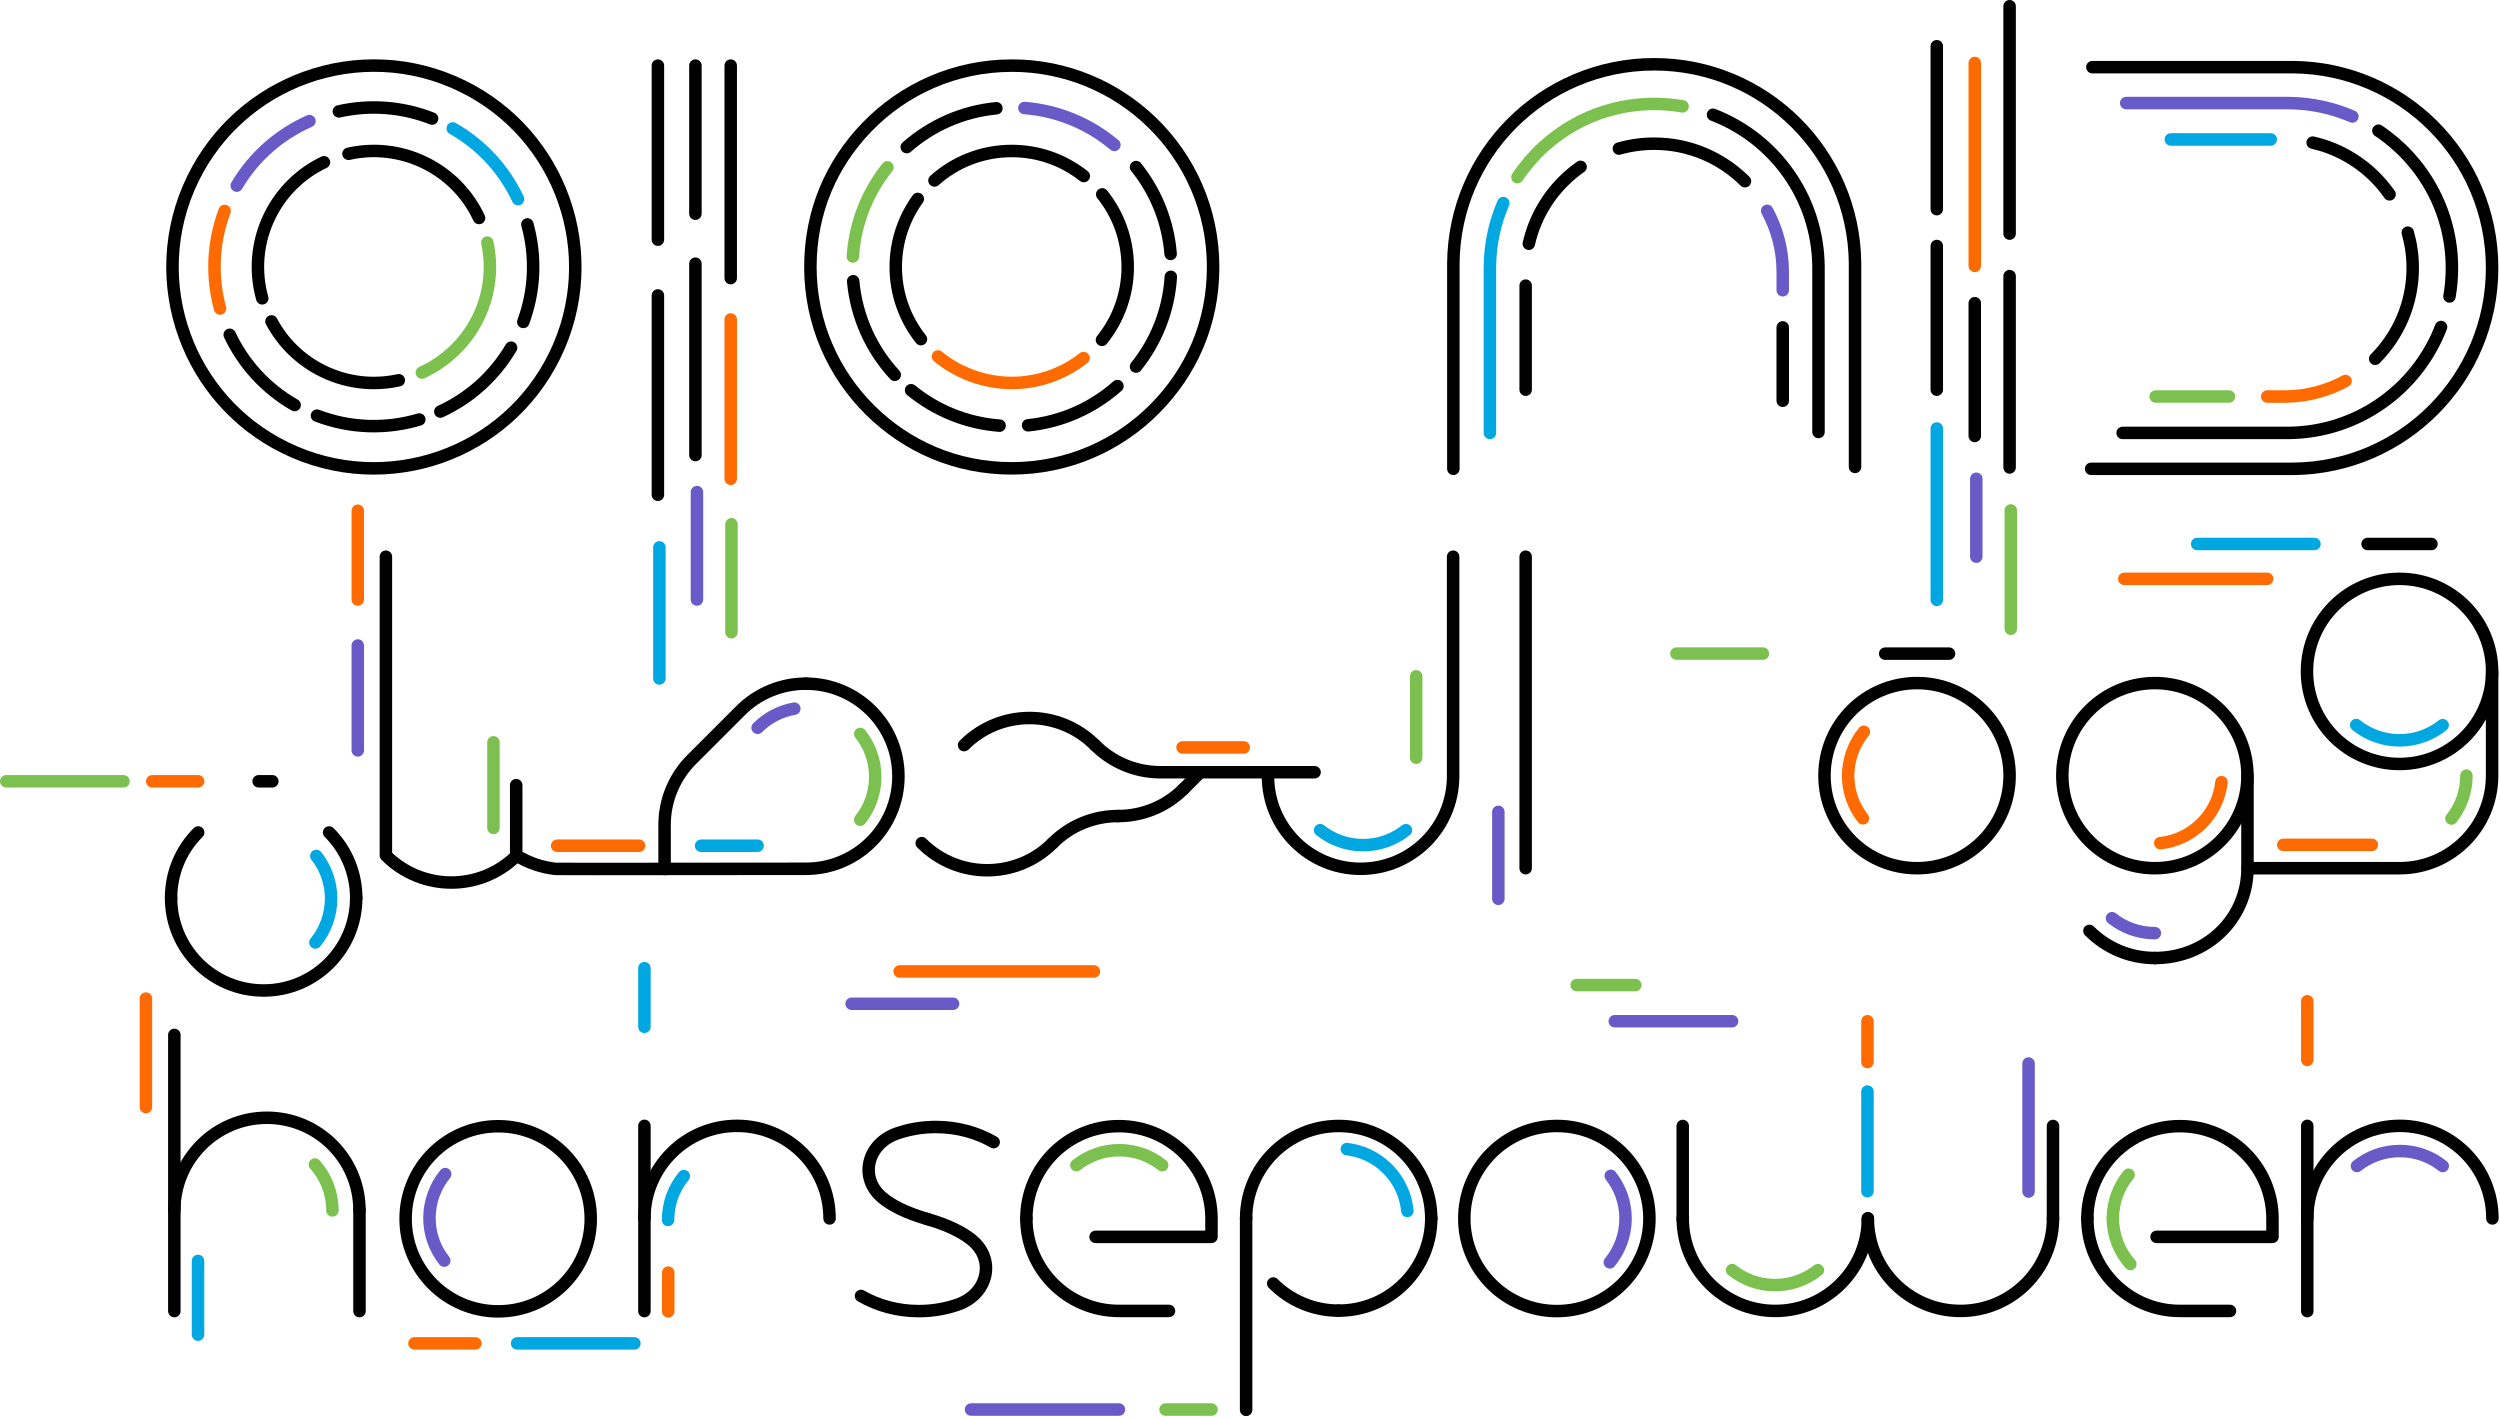 <svg width="1402" height="795" viewBox="0 0 1402 795" fill="none" xmlns="http://www.w3.org/2000/svg">
<g clip-path="url(#clip0_804_2211)">
<path d="M567.39 36.79C597.87 36.79 625.53 48.87 645.85 68.5C667.1 89.03 680.32 117.83 680.32 149.72C680.32 181.61 667.9 208.64 647.78 229.03C627.3 249.78 598.85 262.65 567.39 262.65C535.93 262.65 508.5 250.24 488.11 230.14C467.34 209.66 454.47 181.2 454.47 149.73C454.47 118.26 466.54 91.61 486.15 71.3C506.69 50.03 535.49 36.81 567.39 36.81V36.79Z" stroke="black" stroke-width="7" stroke-linecap="round" stroke-linejoin="round"/>
<path d="M607.66 200.8C596.58 209.54 582.6 214.76 567.39 214.76C552.18 214.76 537.25 209.18 526.01 199.9" stroke="#FF6B00" stroke-width="7" stroke-linecap="round" stroke-linejoin="round"/>
<path d="M618.12 109.01C627.07 120.15 632.43 134.31 632.43 149.72C632.43 165.13 627.02 179.43 617.98 190.6" stroke="black" stroke-width="7" stroke-linecap="round" stroke-linejoin="round"/>
<path d="M524.05 101.21C535.55 90.92 550.74 84.67 567.39 84.67C582.66 84.67 596.7 89.93 607.79 98.74" stroke="black" stroke-width="7" stroke-linecap="round" stroke-linejoin="round"/>
<path d="M516.47 190.2C507.63 179.09 502.34 165.02 502.34 149.72C502.34 135.46 506.93 122.28 514.71 111.56" stroke="black" stroke-width="7" stroke-linecap="round" stroke-linejoin="round"/>
<path d="M497.67 93.83C486.55 107.71 479.49 124.98 478.28 143.84" stroke="#7CC14F" stroke-width="7" stroke-linecap="round" stroke-linejoin="round"/>
<path d="M558.78 60.71C539.6 62.55 522.2 70.46 508.5 82.49" stroke="black" stroke-width="7" stroke-linecap="round" stroke-linejoin="round"/>
<path d="M624.96 81.28C611.1 69.61 593.65 62.07 574.49 60.57" stroke="#685BC7" stroke-width="7" stroke-linecap="round" stroke-linejoin="round"/>
<path d="M656.49 142.4C655.02 124.04 647.99 107.24 637.1 93.69" stroke="black" stroke-width="7" stroke-linecap="round" stroke-linejoin="round"/>
<path d="M637.09 205.58C648.31 191.63 655.42 174.24 656.6 155.24" stroke="black" stroke-width="7" stroke-linecap="round" stroke-linejoin="round"/>
<path d="M576.56 238.51C595.69 236.57 613.03 228.6 626.66 216.52" stroke="black" stroke-width="7" stroke-linecap="round" stroke-linejoin="round"/>
<path d="M510.94 218.84C524.68 230.07 541.81 237.29 560.57 238.71" stroke="black" stroke-width="7" stroke-linecap="round" stroke-linejoin="round"/>
<path d="M478.46 157.71C480.27 177.89 488.78 196.13 501.76 210.2" stroke="black" stroke-width="7" stroke-linecap="round" stroke-linejoin="round"/>
<path d="M108.27 100.05C121.68 72.68 144.69 53.15 171.25 43.54C199.04 33.49 230.71 34.28 259.35 48.31C287.11 61.9 306.8 85.38 316.26 112.41C325.89 139.93 324.93 171.14 311.09 199.39C297.5 227.14 274.04 246.82 247.02 256.29C219.49 265.93 188.27 264.98 160.01 251.13C132.65 237.73 113.12 214.73 103.51 188.18C93.44 160.38 94.24 128.69 108.27 100.05Z" stroke="black" stroke-width="7" stroke-linecap="round" stroke-linejoin="round"/>
<path d="M273.28 136.02C276.26 149.81 274.8 164.67 268.11 178.33C261.42 191.99 249.85 202.94 236.57 208.96" stroke="#7CC14F" stroke-width="7" stroke-linecap="round" stroke-linejoin="round"/>
<path d="M195.44 86.25C209.39 83.11 224.46 84.53 238.29 91.3C252.2 98.11 262.59 109.23 268.65 122.25" stroke="black" stroke-width="7" stroke-linecap="round" stroke-linejoin="round"/>
<path d="M147.07 167.3C142.89 152.44 143.96 136.05 151.28 121.1C158 107.39 168.89 97.09 181.68 91" stroke="black" stroke-width="7" stroke-linecap="round" stroke-linejoin="round"/>
<path d="M223.65 213.25C209.78 216.31 194.82 214.86 181.08 208.13C168.28 201.86 158.45 191.94 152.25 180.24" stroke="black" stroke-width="7" stroke-linecap="round" stroke-linejoin="round"/>
<path d="M128.83 187.74C136.41 203.83 148.81 217.77 165.22 227.15" stroke="black" stroke-width="7" stroke-linecap="round" stroke-linejoin="round"/>
<path d="M125.97 118.29C119.19 136.32 118.63 155.43 123.41 173.02" stroke="#FF6B00" stroke-width="7" stroke-linecap="round" stroke-linejoin="round"/>
<path d="M173.55 67.9C156.97 75.21 142.52 87.57 132.76 104.11" stroke="#685BC7" stroke-width="7" stroke-linecap="round" stroke-linejoin="round"/>
<path d="M242.31 66.48C225.17 59.72 207 58.65 190.03 62.47" stroke="black" stroke-width="7" stroke-linecap="round" stroke-linejoin="round"/>
<path d="M290.52 111.68C282.93 95.47 270.43 81.43 253.89 72.02" stroke="#00A7E1" stroke-width="7" stroke-linecap="round" stroke-linejoin="round"/>
<path d="M293.47 180.53C300.14 162.5 300.61 143.41 295.76 125.86" stroke="black" stroke-width="7" stroke-linecap="round" stroke-linejoin="round"/>
<path d="M246.94 230.81C263.06 223.41 277.09 211.19 286.62 194.98" stroke="black" stroke-width="7" stroke-linecap="round" stroke-linejoin="round"/>
<path d="M177.76 233.09C196.68 240.34 216.81 240.72 235.15 235.25" stroke="black" stroke-width="7" stroke-linecap="round" stroke-linejoin="round"/>
<path d="M368.95 134.4V36.79" stroke="black" stroke-width="7" stroke-linecap="round" stroke-linejoin="round"/>
<path d="M368.95 277.47V165.67" stroke="black" stroke-width="7" stroke-linecap="round" stroke-linejoin="round"/>
<path d="M389.99 119.84V36.79" stroke="black" stroke-width="7" stroke-linecap="round" stroke-linejoin="round"/>
<path d="M389.99 255.2V184.81V147.88" stroke="black" stroke-width="7" stroke-linecap="round" stroke-linejoin="round"/>
<path d="M409.79 155.97V36.79" stroke="black" stroke-width="7" stroke-linecap="round" stroke-linejoin="round"/>
<path d="M409.79 268.49V179.15" stroke="#FF6B00" stroke-width="7" stroke-linecap="round" stroke-linejoin="round"/>
<path d="M1126.99 154.84V262.16" stroke="black" stroke-width="7" stroke-linecap="round" stroke-linejoin="round"/>
<path d="M1126.99 3.5V131.02" stroke="black" stroke-width="7" stroke-linecap="round" stroke-linejoin="round"/>
<path d="M1107.45 170.03V244.49" stroke="black" stroke-width="7" stroke-linecap="round" stroke-linejoin="round"/>
<path d="M1107.45 35.32V111.54V149.11" stroke="#FF6B00" stroke-width="7" stroke-linecap="round" stroke-linejoin="round"/>
<path d="M1086.15 137.96V218.53" stroke="black" stroke-width="7" stroke-linecap="round" stroke-linejoin="round"/>
<path d="M1086.15 25.93V117.3" stroke="black" stroke-width="7" stroke-linecap="round" stroke-linejoin="round"/>
<path d="M1040.3 261.85V147.49C1039.67 85.83 989.47 36.05 927.67 36.05C896.46 36.05 868.22 48.74 847.81 69.25C827.81 89.35 815.35 116.97 815.04 147.49V262.91" stroke="black" stroke-width="7" stroke-linecap="round" stroke-linejoin="round"/>
<path d="M960.66 64.37C994.97 77.53 1019.42 110.61 1019.81 149.45V242.24" stroke="black" stroke-width="7" stroke-linecap="round" stroke-linejoin="round"/>
<path d="M850.97 99.36C867.49 74.6 895.68 58.29 927.68 58.29C933.1 58.29 938.41 58.76 943.58 59.66" stroke="#7CC14F" stroke-width="7" stroke-linecap="round" stroke-linejoin="round"/>
<path d="M843.05 113.91C838.33 124.83 835.67 136.84 835.54 149.45V242.78" stroke="#00A7E1" stroke-width="7" stroke-linecap="round" stroke-linejoin="round"/>
<path d="M855.59 160.18V218.53" stroke="black" stroke-width="7" stroke-linecap="round" stroke-linejoin="round"/>
<path d="M886.38 93.57C882.84 96.05 879.53 98.84 876.49 101.9C867.15 111.32 860.39 123.3 857.36 136.69" stroke="black" stroke-width="7" stroke-linecap="round" stroke-linejoin="round"/>
<path d="M978.58 101.62C965.54 88.62 947.55 80.58 927.68 80.58C920.81 80.58 914.17 81.54 907.87 83.34" stroke="black" stroke-width="7" stroke-linecap="round" stroke-linejoin="round"/>
<path d="M991.03 118.24C996.48 128.26 999.63 139.71 999.76 151.89V162.77" stroke="#685BC7" stroke-width="7" stroke-linecap="round" stroke-linejoin="round"/>
<path d="M999.76 183.6V224.74" stroke="black" stroke-width="7" stroke-linecap="round" stroke-linejoin="round"/>
<path d="M1172.7 262.92H1286.13C1347.79 262.29 1397.57 212.09 1397.57 150.29C1397.57 119.08 1384.88 90.84 1364.37 70.43C1344.27 50.43 1316.65 37.97 1286.13 37.66H1173.4" stroke="black" stroke-width="7" stroke-linecap="round" stroke-linejoin="round"/>
<path d="M1368.94 183.4C1355.73 217.84 1322.52 242.38 1283.53 242.78H1190.38" stroke="black" stroke-width="7" stroke-linecap="round" stroke-linejoin="round"/>
<path d="M1333.81 73.29C1358.67 89.87 1375.04 118.18 1375.04 150.29C1375.04 155.73 1374.57 161.07 1373.67 166.25" stroke="black" stroke-width="7" stroke-linecap="round" stroke-linejoin="round"/>
<path d="M1319.21 65.34C1308.25 60.6 1296.2 57.93 1283.53 57.8H1192.38" stroke="#685BC7" stroke-width="7" stroke-linecap="round" stroke-linejoin="round"/>
<path d="M1273.44 78.21H1217.4" stroke="#00A7E1" stroke-width="7" stroke-linecap="round" stroke-linejoin="round"/>
<path d="M1340.06 109C1337.58 105.46 1334.79 102.15 1331.73 99.11C1322.31 89.77 1310.33 83.01 1296.94 79.98" stroke="black" stroke-width="7" stroke-linecap="round" stroke-linejoin="round"/>
<path d="M1332.01 201.19C1345.01 188.15 1353.05 170.16 1353.05 150.29C1353.05 143.42 1352.09 136.78 1350.29 130.48" stroke="black" stroke-width="7" stroke-linecap="round" stroke-linejoin="round"/>
<path d="M1315.38 213.65C1305.36 219.1 1293.91 222.25 1281.73 222.38H1271.46" stroke="#FF6B00" stroke-width="7" stroke-linecap="round" stroke-linejoin="round"/>
<path d="M1250.02 222.37H1208.89" stroke="#7CC14F" stroke-width="7" stroke-linecap="round" stroke-linejoin="round"/>
<path d="M276.73 416.31V464.3" stroke="#7CC14F" stroke-width="7" stroke-linecap="round" stroke-linejoin="round"/>
<path d="M482.44 411.59C487.69 418.19 490.83 426.55 490.83 435.64C490.83 444.73 487.69 453.1 482.43 459.7" stroke="#7CC14F" stroke-width="7" stroke-linecap="round" stroke-linejoin="round"/>
<path d="M358.41 474.29H312.44" stroke="#FF6B00" stroke-width="7" stroke-linecap="round" stroke-linejoin="round"/>
<path d="M697.48 419.16H663.14" stroke="#FF6B00" stroke-width="7" stroke-linecap="round" stroke-linejoin="round"/>
<path d="M424.87 474.29H393.17" stroke="#00A7E1" stroke-width="7" stroke-linecap="round" stroke-linejoin="round"/>
<path d="M445.45 397.41C437.91 398.74 430.69 402.32 424.87 408.14" stroke="#685BC7" stroke-width="7" stroke-linecap="round" stroke-linejoin="round"/>
<path d="M840.27 455.29V504.08" stroke="#685BC7" stroke-width="7" stroke-linecap="round" stroke-linejoin="round"/>
<path d="M200.65 361.99V420.81" stroke="#685BC7" stroke-width="7" stroke-linecap="round" stroke-linejoin="round"/>
<path d="M200.65 286.43V336.21" stroke="#FF6B00" stroke-width="7" stroke-linecap="round" stroke-linejoin="round"/>
<path d="M788.44 465.57C781.84 470.82 773.48 473.96 764.39 473.96C755.3 473.96 746.93 470.82 740.33 465.56" stroke="#00A7E1" stroke-width="7" stroke-linecap="round" stroke-linejoin="round"/>
<path d="M794.2 379.27V424.94" stroke="#7CC14F" stroke-width="7" stroke-linecap="round" stroke-linejoin="round"/>
<path d="M1330.13 473.78H1280.44" stroke="#FF6B00" stroke-width="7" stroke-linecap="round" stroke-linejoin="round"/>
<path d="M1374.78 459.06C1380.03 452.45 1383.17 444.1 1383.17 435" stroke="#7CC14F" stroke-width="7" stroke-linecap="round" stroke-linejoin="round"/>
<path d="M1208.46 523.31C1199.37 523.31 1191.01 520.17 1184.4 514.92" stroke="#685BC7" stroke-width="7" stroke-linecap="round" stroke-linejoin="round"/>
<path d="M1044.73 458.91C1039.53 452.33 1036.43 444.02 1036.43 434.98C1036.43 425.94 1039.74 417.07 1045.26 410.39" stroke="#FF6B00" stroke-width="7" stroke-linecap="round" stroke-linejoin="round"/>
<path d="M1245.81 438.63C1244.89 447.07 1241.19 455.27 1234.72 461.74C1228.21 468.25 1219.97 471.95 1211.48 472.84" stroke="#FF6B00" stroke-width="7" stroke-linecap="round" stroke-linejoin="round"/>
<path d="M1369.84 406.68C1363.22 412 1354.81 415.18 1345.65 415.18C1336.45 415.18 1328 411.96 1321.36 406.6" stroke="#00A7E1" stroke-width="7" stroke-linecap="round" stroke-linejoin="round"/>
<path d="M1260.38 486.9C1260.38 515.57 1237.14 537.26 1208.47 537.26" stroke="black" stroke-width="7" stroke-linecap="round" stroke-linejoin="round"/>
<path d="M1397.57 376.53V434.98C1397.57 463.65 1374.33 486.89 1345.66 486.89H1260.38V434.98" stroke="black" stroke-width="7" stroke-linecap="round" stroke-linejoin="round"/>
<path d="M1208.46 537.26C1194.12 537.26 1181.14 531.44 1171.75 522.05" stroke="black" stroke-width="7" stroke-linecap="round" stroke-linejoin="round"/>
<path d="M1093.03 366.57H1057.21" stroke="black" stroke-width="7" stroke-linecap="round" stroke-linejoin="round"/>
<path d="M1363.56 305.06H1327.75" stroke="black" stroke-width="7" stroke-linecap="round" stroke-linejoin="round"/>
<path d="M1075.08 486.89C1103.75 486.89 1126.99 463.649 1126.99 434.98C1126.99 406.311 1103.75 383.07 1075.08 383.07C1046.41 383.07 1023.17 406.311 1023.17 434.98C1023.17 463.649 1046.41 486.89 1075.08 486.89Z" stroke="black" stroke-width="7" stroke-linecap="round" stroke-linejoin="round"/>
<path d="M1345.66 428.44C1374.33 428.44 1397.57 405.199 1397.57 376.53C1397.57 347.861 1374.33 324.62 1345.66 324.62C1316.99 324.62 1293.75 347.861 1293.75 376.53C1293.75 405.199 1316.99 428.44 1345.66 428.44Z" stroke="black" stroke-width="7" stroke-linecap="round" stroke-linejoin="round"/>
<path d="M1208.46 486.89C1237.13 486.89 1260.37 463.649 1260.37 434.98C1260.37 406.311 1237.13 383.07 1208.46 383.07C1179.79 383.07 1156.55 406.311 1156.55 434.98C1156.55 463.649 1179.79 486.89 1208.46 486.89Z" stroke="black" stroke-width="7" stroke-linecap="round" stroke-linejoin="round"/>
<path d="M451.93 383.4C480.6 383.4 503.84 406.64 503.84 435.31C503.84 463.98 480.6 487.22 451.93 487.22L334.87 487.33L311.57 487.28C303.86 486.43 296.3 483.89 289.49 479.68V440.3" stroke="black" stroke-width="7" stroke-linecap="round" stroke-linejoin="round"/>
<path d="M289.83 479.73C269.56 500 236.69 500 216.41 479.73V312.19" stroke="black" stroke-width="7" stroke-linecap="round" stroke-linejoin="round"/>
<path d="M590.33 472.84C570.06 493.11 537.19 493.11 516.91 472.84" stroke="black" stroke-width="7" stroke-linecap="round" stroke-linejoin="round"/>
<path d="M540.67 417.86C560.94 397.59 593.81 397.59 614.09 417.86" stroke="black" stroke-width="7" stroke-linecap="round" stroke-linejoin="round"/>
<path d="M663.78 442.43C653.65 452.58 640.35 457.64 627.07 457.64" stroke="black" stroke-width="7" stroke-linecap="round" stroke-linejoin="round"/>
<path d="M590.34 472.84C600.47 462.69 613.77 457.63 627.05 457.63" stroke="black" stroke-width="7" stroke-linecap="round" stroke-linejoin="round"/>
<path d="M614.09 417.86C623.48 427.25 636.46 433.07 650.8 433.07H737.21" stroke="black" stroke-width="7" stroke-linecap="round" stroke-linejoin="round"/>
<path d="M372.7 487.33V462.63C372.7 448.29 378.52 435.31 387.91 425.92L415.23 398.6C425.36 388.45 438.66 383.39 451.94 383.39" stroke="black" stroke-width="7" stroke-linecap="round" stroke-linejoin="round"/>
<path d="M177.39 480.02C182.59 486.6 185.69 494.91 185.69 503.95C185.69 512.99 182.38 521.86 176.86 528.54" stroke="#00A7E1" stroke-width="7" stroke-linecap="round" stroke-linejoin="round"/>
<path d="M199.76 503.56C199.76 532.23 176.52 555.47 147.85 555.47C119.18 555.47 95.94 532.23 95.94 503.56" stroke="black" stroke-width="7" stroke-linecap="round" stroke-linejoin="round"/>
<path d="M184.56 466.85C194.71 476.98 199.77 490.28 199.77 503.56" stroke="black" stroke-width="7" stroke-linecap="round" stroke-linejoin="round"/>
<path d="M95.93 503.56C95.93 490.28 100.99 476.98 111.14 466.85" stroke="black" stroke-width="7" stroke-linecap="round" stroke-linejoin="round"/>
<path d="M663.78 442.43L672.27 433.95" stroke="black" stroke-width="7" stroke-linecap="round" stroke-linejoin="round"/>
<path d="M855.59 312.19V414.66V486.9" stroke="black" stroke-width="7" stroke-linecap="round" stroke-linejoin="round"/>
<path d="M152.72 438.15H145.04" stroke="black" stroke-width="7" stroke-linecap="round" stroke-linejoin="round"/>
<path d="M711.09 435.31C711.09 463.98 734.33 487.22 763 487.22C791.67 487.22 814.91 463.98 814.91 435.31V312.19" stroke="black" stroke-width="7" stroke-linecap="round" stroke-linejoin="round"/>
<path d="M410.2 354.55V294.02" stroke="#7CC14F" stroke-width="7" stroke-linecap="round" stroke-linejoin="round"/>
<path d="M69.27 438.15H26.13H3.5" stroke="#7CC14F" stroke-width="7" stroke-linecap="round" stroke-linejoin="round"/>
<path d="M111.14 438.15H94.24H85.38" stroke="#FF6B00" stroke-width="7" stroke-linecap="round" stroke-linejoin="round"/>
<path d="M369.79 306.96V355.19V380.49" stroke="#00A7E1" stroke-width="7" stroke-linecap="round" stroke-linejoin="round"/>
<path d="M1297.94 305.06H1254.8H1232.17" stroke="#00A7E1" stroke-width="7" stroke-linecap="round" stroke-linejoin="round"/>
<path d="M1271.41 324.62H1218.87H1191.32" stroke="#FF6B00" stroke-width="7" stroke-linecap="round" stroke-linejoin="round"/>
<path d="M988.67 366.52H956.84H940.14" stroke="#7CC14F" stroke-width="7" stroke-linecap="round" stroke-linejoin="round"/>
<path d="M390.85 336.21V296.69V275.96" stroke="#685BC7" stroke-width="7" stroke-linecap="round" stroke-linejoin="round"/>
<path d="M1127.65 352.61V315.89V286.26" stroke="#7CC14F" stroke-width="7" stroke-linecap="round" stroke-linejoin="round"/>
<path d="M1086.15 240.32V288.55V336.41" stroke="#00A7E1" stroke-width="7" stroke-linecap="round" stroke-linejoin="round"/>
<path d="M1108.31 312.19V296.69V268.49" stroke="#685BC7" stroke-width="7" stroke-linecap="round" stroke-linejoin="round"/>
<path d="M613.47 544.79H542H504.51" stroke="#FF6B00" stroke-width="7" stroke-linecap="round" stroke-linejoin="round"/>
<path d="M903.3 659.41C908.5 665.99 911.6 674.3 911.6 683.34C911.6 692.68 908.29 701.25 902.77 707.93" stroke="#685BC7" stroke-width="7" stroke-linecap="round" stroke-linejoin="round"/>
<path d="M249.14 706.96C243.94 700.38 240.84 692.07 240.84 683.03C240.84 673.99 244.15 665.12 249.67 658.44" stroke="#685BC7" stroke-width="7" stroke-linecap="round" stroke-linejoin="round"/>
<path d="M1137.62 596.42V668.23" stroke="#685BC7" stroke-width="7" stroke-linecap="round" stroke-linejoin="round"/>
<path d="M1019.49 712.29C1012.89 717.54 1004.53 720.68 995.44 720.68C986.35 720.68 977.98 717.54 971.38 712.28" stroke="#7CC14F" stroke-width="7" stroke-linecap="round" stroke-linejoin="round"/>
<path d="M1321.78 653.89C1328.38 648.64 1336.74 645.5 1345.83 645.5C1354.92 645.5 1363.29 648.64 1369.89 653.9" stroke="#685BC7" stroke-width="7" stroke-linecap="round" stroke-linejoin="round"/>
<path d="M1184.89 683.35C1184.89 674 1188.2 665.44 1193.72 658.76" stroke="#7CC14F" stroke-width="7" stroke-linecap="round" stroke-linejoin="round"/>
<path d="M1194.7 708.88C1188.59 702.04 1184.88 693.01 1184.88 683.12" stroke="#7CC14F" stroke-width="7" stroke-linecap="round" stroke-linejoin="round"/>
<path d="M176.6 653.05C182.71 659.89 186.42 668.92 186.42 678.81" stroke="#7CC14F" stroke-width="7" stroke-linecap="round" stroke-linejoin="round"/>
<path d="M111.05 707.12V748.46" stroke="#00A7E1" stroke-width="7" stroke-linecap="round" stroke-linejoin="round"/>
<path d="M81.84 620.84V559.99" stroke="#FF6B00" stroke-width="7" stroke-linecap="round" stroke-linejoin="round"/>
<path d="M1047.5 683.26C1047.5 711.93 1024.26 735.17 995.59 735.17C966.92 735.17 943.68 711.93 943.68 683.26" stroke="black" stroke-width="7" stroke-linecap="round" stroke-linejoin="round"/>
<path d="M943.67 631.44V683.9" stroke="black" stroke-width="7" stroke-linecap="round" stroke-linejoin="round"/>
<path d="M1047.5 683.26C1047.5 711.93 1070.74 735.17 1099.41 735.17C1128.08 735.17 1151.32 711.93 1151.32 683.26" stroke="black" stroke-width="7" stroke-linecap="round" stroke-linejoin="round"/>
<path d="M1151.32 631.44V683.9" stroke="black" stroke-width="7" stroke-linecap="round" stroke-linejoin="round"/>
<path d="M755.32 644.4C763.65 645.38 771.72 649.06 778.11 655.45C784.71 662.05 788.43 670.45 789.25 679.08" stroke="#00A7E1" stroke-width="7" stroke-linecap="round" stroke-linejoin="round"/>
<path d="M698.82 683.35C698.82 654.68 722.06 631.44 750.73 631.44C779.4 631.44 802.64 654.68 802.64 683.35" stroke="black" stroke-width="7" stroke-linecap="round" stroke-linejoin="round"/>
<path d="M802.65 683.09C802.65 711.76 779.41 735 750.74 735" stroke="black" stroke-width="7" stroke-linecap="round" stroke-linejoin="round"/>
<path d="M750.74 735.01C736.4 735.01 723.42 729.19 714.03 719.8" stroke="black" stroke-width="7" stroke-linecap="round" stroke-linejoin="round"/>
<path d="M698.82 790.65V727.57V683.09" stroke="black" stroke-width="7" stroke-linecap="round" stroke-linejoin="round"/>
<path d="M97.77 678.75C97.77 650.08 121.01 626.84 149.68 626.84C178.35 626.84 201.59 650.08 201.59 678.75" stroke="black" stroke-width="7" stroke-linecap="round" stroke-linejoin="round"/>
<path d="M201.6 678.75V735.27" stroke="black" stroke-width="7" stroke-linecap="round" stroke-linejoin="round"/>
<path d="M97.77 735.27V580.38" stroke="black" stroke-width="7" stroke-linecap="round" stroke-linejoin="round"/>
<path d="M374.66 684.14C374.66 674.79 377.97 666.23 383.49 659.55" stroke="#00A7E1" stroke-width="7" stroke-linecap="round" stroke-linejoin="round"/>
<path d="M374.75 735.41V713.69" stroke="#FF6B00" stroke-width="7" stroke-linecap="round" stroke-linejoin="round"/>
<path d="M361.39 683.29C361.39 654.62 384.63 631.38 413.3 631.38C441.97 631.38 465.21 654.62 465.21 683.29" stroke="black" stroke-width="7" stroke-linecap="round" stroke-linejoin="round"/>
<path d="M361.39 735.27V631.38" stroke="black" stroke-width="7" stroke-linecap="round" stroke-linejoin="round"/>
<path d="M1293.92 683.29C1293.92 654.62 1317.16 631.38 1345.83 631.38C1374.5 631.38 1397.74 654.62 1397.74 683.29" stroke="black" stroke-width="7" stroke-linecap="round" stroke-linejoin="round"/>
<path d="M1293.92 735.27V631.38" stroke="black" stroke-width="7" stroke-linecap="round" stroke-linejoin="round"/>
<path d="M873.09 735.26C901.759 735.26 925 712.019 925 683.35C925 654.681 901.759 631.44 873.09 631.44C844.421 631.44 821.18 654.681 821.18 683.35C821.18 712.019 844.421 735.26 873.09 735.26Z" stroke="black" stroke-width="7" stroke-linecap="round" stroke-linejoin="round"/>
<path d="M279.38 735.41C308.049 735.41 331.29 712.169 331.29 683.5C331.29 654.831 308.049 631.59 279.38 631.59C250.711 631.59 227.47 654.831 227.47 683.5C227.47 712.169 250.711 735.41 279.38 735.41Z" stroke="black" stroke-width="7" stroke-linecap="round" stroke-linejoin="round"/>
<path d="M482.85 726.76C492.15 732.14 503.31 735.27 515.3 735.27C523 735.27 530.36 733.98 537.1 731.63C554.11 725.7 558.46 706.38 545.09 695.45C539.85 691.17 531.89 687.06 520.04 683.64" stroke="black" stroke-width="7" stroke-linecap="round" stroke-linejoin="round"/>
<path d="M557.25 640.52C547.95 635.14 536.79 632.01 524.8 632.01C517.1 632.01 509.74 633.3 503 635.65C485.99 641.58 481.64 660.9 495.01 671.83C500.25 676.11 508.21 680.22 520.06 683.64" stroke="black" stroke-width="7" stroke-linecap="round" stroke-linejoin="round"/>
<path d="M971.34 572.7H928.2H905.57" stroke="#685BC7" stroke-width="7" stroke-linecap="round" stroke-linejoin="round"/>
<path d="M627.49 790.47H573.08H544.55" stroke="#685BC7" stroke-width="7" stroke-linecap="round" stroke-linejoin="round"/>
<path d="M679.4 790.47H662.5H653.64" stroke="#7CC14F" stroke-width="7" stroke-linecap="round" stroke-linejoin="round"/>
<path d="M355.76 753.37H312.62H289.99" stroke="#00A7E1" stroke-width="7" stroke-linecap="round" stroke-linejoin="round"/>
<path d="M266.59 753.37H244.18H232.42" stroke="#FF6B00" stroke-width="7" stroke-linecap="round" stroke-linejoin="round"/>
<path d="M917.08 552.42H895.51H884.19" stroke="#7CC14F" stroke-width="7" stroke-linecap="round" stroke-linejoin="round"/>
<path d="M361.39 575.82V554.25V542.94" stroke="#00A7E1" stroke-width="7" stroke-linecap="round" stroke-linejoin="round"/>
<path d="M1047.27 668.02V631.37V612.15" stroke="#00A7E1" stroke-width="7" stroke-linecap="round" stroke-linejoin="round"/>
<path d="M1047.27 595.59V580.58V572.7" stroke="#FF6B00" stroke-width="7" stroke-linecap="round" stroke-linejoin="round"/>
<path d="M1293.92 594.42V572.85V561.53" stroke="#FF6B00" stroke-width="7" stroke-linecap="round" stroke-linejoin="round"/>
<path d="M534.47 562.9H477.59" stroke="#685BC7" stroke-width="7" stroke-linecap="round" stroke-linejoin="round"/>
<path d="M603.64 653.43C610.24 648.18 618.6 645.04 627.69 645.04C636.78 645.04 645.15 648.18 651.75 653.44" stroke="#7CC14F" stroke-width="7" stroke-linecap="round" stroke-linejoin="round"/>
<path d="M575.58 683.26C575.58 711.93 598.82 735.17 627.49 735.17H655.57" stroke="black" stroke-width="7" stroke-linecap="round" stroke-linejoin="round"/>
<path d="M614.4 693.63H679.4V683.45C679.4 654.78 656.16 631.54 627.49 631.54C598.82 631.54 575.58 654.78 575.58 683.45" stroke="black" stroke-width="7" stroke-linecap="round" stroke-linejoin="round"/>
<path d="M1170.59 683.26C1170.59 711.93 1193.83 735.17 1222.5 735.17H1250.58" stroke="black" stroke-width="7" stroke-linecap="round" stroke-linejoin="round"/>
<path d="M1209.41 693.63H1274.41V683.45C1274.41 654.78 1251.17 631.54 1222.5 631.54C1193.83 631.54 1170.59 654.78 1170.59 683.45" stroke="black" stroke-width="7" stroke-linecap="round" stroke-linejoin="round"/>
</g>
<defs>
<clipPath id="clip0_804_2211">
<rect width="1401.24" height="794.15" fill="white"/>
</clipPath>
</defs>
</svg>
